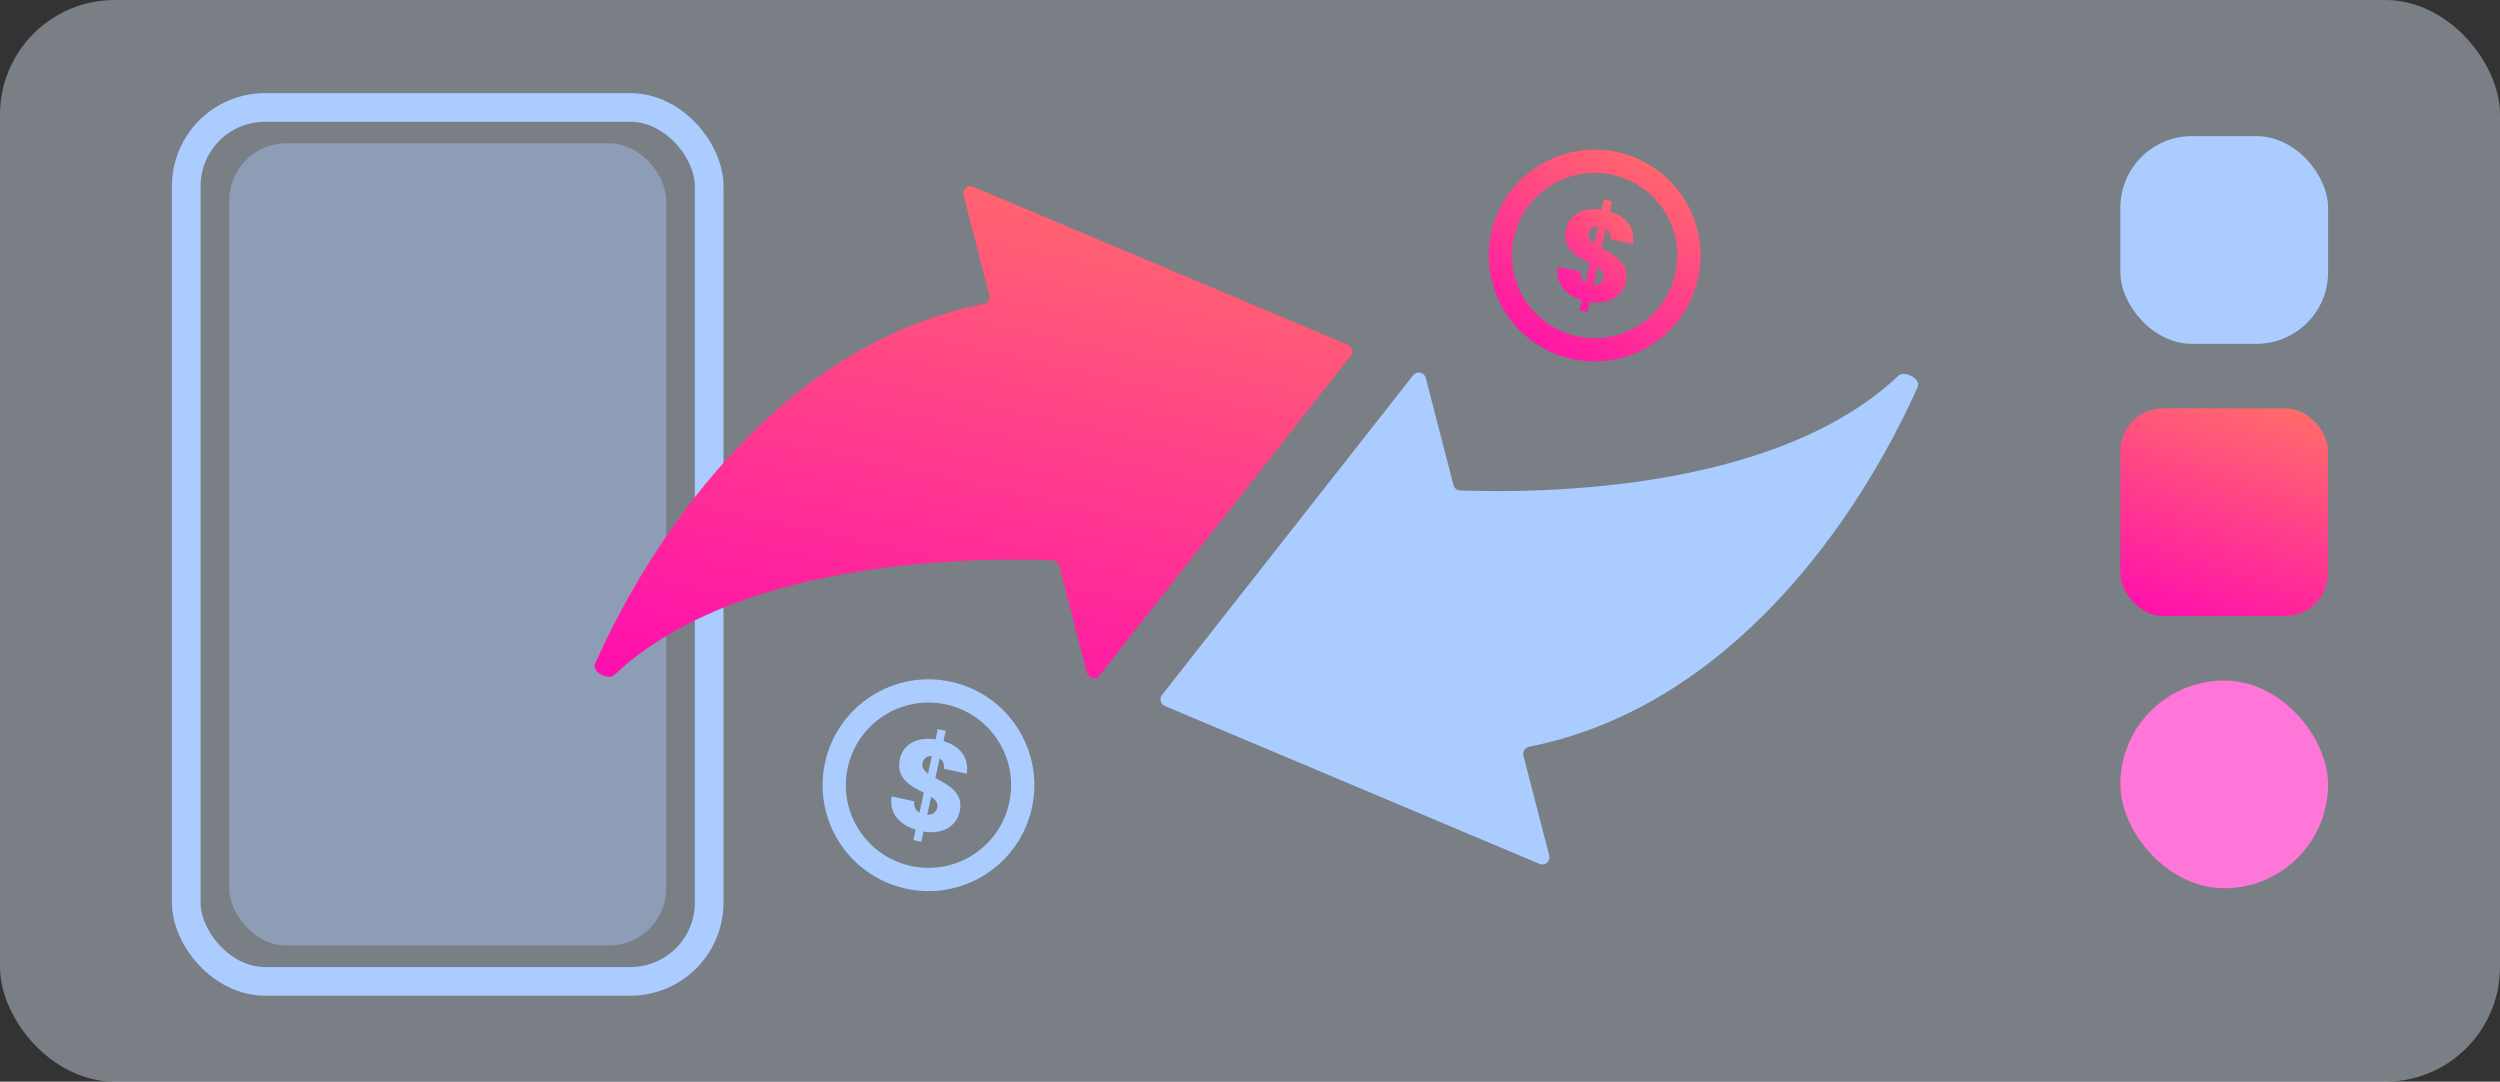 <svg width="349" height="151" viewBox="0 0 349 151" fill="none" xmlns="http://www.w3.org/2000/svg">
<rect x="0" y="0" width="349" height="151" fill="#333333" stroke="none"/>
<rect width="349" height="151" rx="16" fill="#E3EEFF" fill-opacity="0.4"/>
<rect x="26" y="15" width="73" height="122" rx="11" stroke="#AACCFF" stroke-width="4"/>
<rect x="32" y="20" width="61" height="112" rx="8" fill="#AACCFF" fill-opacity="0.4"/>
<path fill-rule="evenodd" clip-rule="evenodd" d="M151.742 93.931C151.949 94.733 152.985 94.95 153.497 94.299L188.564 49.665C188.972 49.146 188.774 48.382 188.166 48.126L135.86 26.081C135.097 25.759 134.296 26.451 134.504 27.252L138.107 41.19C138.253 41.754 137.882 42.323 137.31 42.436C109.397 47.964 91.456 73.895 83.069 92.664C82.572 93.775 84.897 95.049 85.781 94.212C100.271 80.49 127.004 77.555 146.947 78.212C147.388 78.227 147.761 78.531 147.871 78.959L151.742 93.931Z" fill="url(#paint0_linear_1_100)"/>
<path fill-rule="evenodd" clip-rule="evenodd" d="M199.036 52.75C198.829 51.949 197.793 51.732 197.281 52.383L162.214 97.016C161.806 97.535 162.004 98.3 162.612 98.556L214.918 120.601C215.681 120.922 216.482 120.231 216.274 119.429L212.671 105.491C212.525 104.927 212.896 104.358 213.468 104.245C241.381 98.718 259.322 72.786 267.709 54.018C268.206 52.906 265.881 51.633 264.997 52.469C250.507 66.191 223.774 69.126 203.831 68.469C203.389 68.455 203.017 68.15 202.907 67.722L199.036 52.75Z" fill="#AACCFF"/>
<path fill-rule="evenodd" clip-rule="evenodd" d="M220.133 46.935C226.355 48.306 232.51 44.373 233.881 38.151C235.252 31.929 231.32 25.774 225.098 24.403C218.876 23.032 212.721 26.964 211.35 33.186C209.978 39.408 213.911 45.563 220.133 46.935ZM219.434 50.103C227.406 51.86 235.293 46.822 237.05 38.85C238.807 30.878 233.768 22.991 225.796 21.234C217.824 19.477 209.938 24.516 208.181 32.488C206.424 40.46 211.463 48.346 219.434 50.103Z" fill="url(#paint1_linear_1_100)"/>
<path d="M220.504 43.325L220.823 41.88C218.515 41.15 217.076 39.52 217.491 37.228L220.642 37.922C220.552 38.66 220.801 39.177 221.347 39.501L221.961 36.716C220.217 35.815 218.013 34.775 218.623 32.008C219.109 29.805 221.214 28.901 223.604 29.262L223.918 27.834L225.026 28.079L224.712 29.506C227.041 30.223 228.293 31.792 227.956 34.065L224.787 33.366C224.861 32.699 224.622 32.221 224.176 31.938L223.574 34.67C225.31 35.606 227.569 36.64 226.967 39.372C226.548 41.275 224.69 42.621 221.927 42.142L221.613 43.569L220.504 43.325ZM223.845 38.795C223.985 38.16 223.612 37.709 222.995 37.295L222.444 39.798C223.163 39.827 223.701 39.447 223.845 38.795ZM221.788 32.557C221.652 33.174 221.986 33.636 222.547 34.055L223.087 31.606C222.423 31.57 221.94 31.87 221.788 32.557Z" fill="url(#paint2_linear_1_100)"/>
<path fill-rule="evenodd" clip-rule="evenodd" d="M127.133 120.881C133.355 122.252 139.51 118.32 140.881 112.098C142.252 105.876 138.32 99.721 132.098 98.35C125.876 96.978 119.721 100.911 118.35 107.133C116.978 113.355 120.911 119.51 127.133 120.881ZM126.434 124.05C134.406 125.807 142.293 120.768 144.05 112.796C145.807 104.824 140.768 96.938 132.796 95.181C124.824 93.424 116.938 98.463 115.181 106.434C113.424 114.406 118.463 122.293 126.434 124.05Z" fill="#AACCFF"/>
<path d="M127.505 117.272L127.823 115.827C125.515 115.096 124.076 113.467 124.491 111.175L127.642 111.869C127.552 112.607 127.801 113.124 128.347 113.447L128.961 110.663C127.217 109.761 125.013 108.721 125.623 105.955C126.109 103.752 128.214 102.848 130.604 103.209L130.918 101.781L132.026 102.025L131.712 103.453C134.041 104.169 135.293 105.739 134.956 108.011L131.787 107.313C131.861 106.646 131.622 106.168 131.176 105.885L130.574 108.616C132.31 109.553 134.569 110.587 133.967 113.319C133.548 115.222 131.69 116.568 128.927 116.088L128.613 117.516L127.505 117.272ZM130.845 112.741C130.985 112.107 130.612 111.655 129.995 111.242L129.444 113.745C130.164 113.774 130.701 113.393 130.845 112.741ZM128.788 106.504C128.652 107.121 128.986 107.583 129.547 108.002L130.087 105.552C129.423 105.517 128.94 105.817 128.788 106.504Z" fill="#AACCFF"/>
<rect x="296" y="19" width="29" height="29" rx="10" fill="#AACCFF"/>
<rect x="296" y="57" width="29" height="29" rx="6" fill="url(#paint3_linear_1_100)"/>
<rect x="296" y="95" width="29" height="29" rx="14.5" fill="#FF76D9"/>
<defs>
<linearGradient id="paint0_linear_1_100" x1="174.262" y1="6.397" x2="149.112" y2="121.09" gradientUnits="userSpaceOnUse">
<stop stop-color="#FF825A"/>
<stop offset="1" stop-color="#FF00B8"/>
</linearGradient>
<linearGradient id="paint1_linear_1_100" x1="238.085" y1="15.303" x2="212.773" y2="57.281" gradientUnits="userSpaceOnUse">
<stop stop-color="#FF825A"/>
<stop offset="1" stop-color="#FF00B8"/>
</linearGradient>
<linearGradient id="paint2_linear_1_100" x1="228.921" y1="24.301" x2="212.883" y2="42.586" gradientUnits="userSpaceOnUse">
<stop stop-color="#FF825A"/>
<stop offset="1" stop-color="#FF00B8"/>
</linearGradient>
<linearGradient id="paint3_linear_1_100" x1="321.02" y1="48.723" x2="305.634" y2="94.283" gradientUnits="userSpaceOnUse">
<stop stop-color="#FF825A"/>
<stop offset="1" stop-color="#FF00B8"/>
</linearGradient>
</defs>
</svg>
